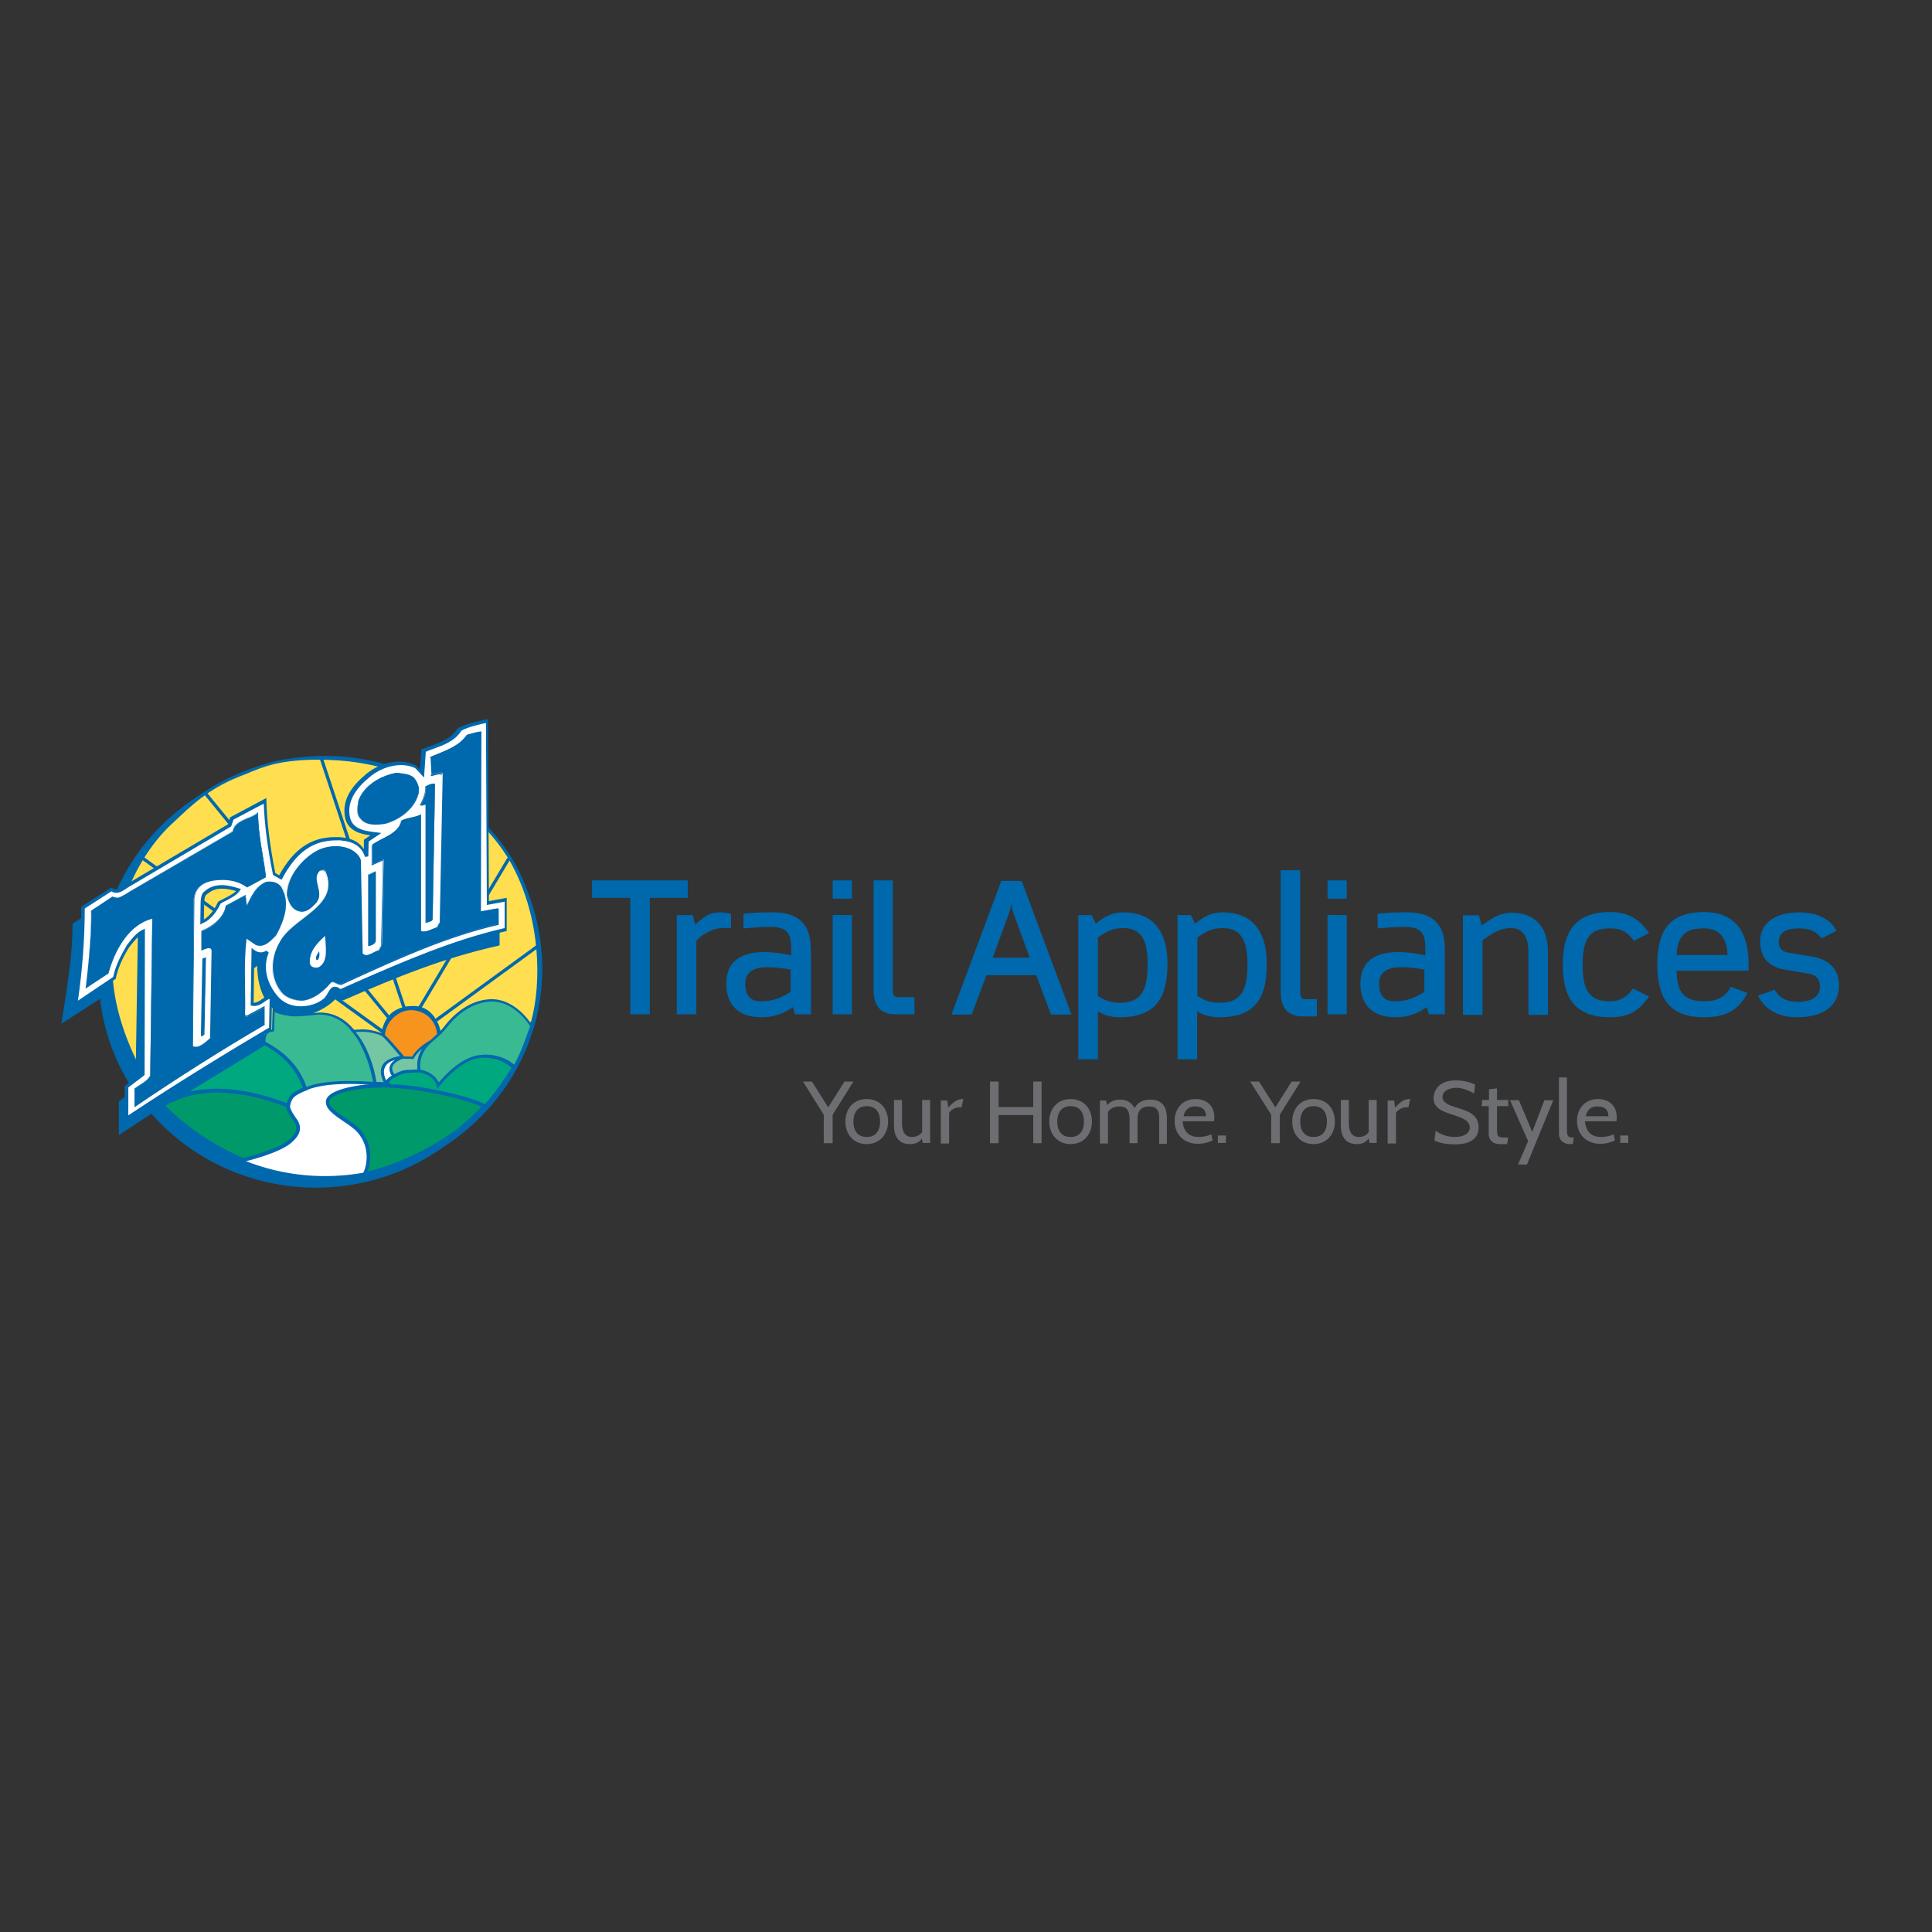 <?xml version="1.0" encoding="utf-8"?>
<!-- Generator: Adobe Illustrator 19.2.1, SVG Export Plug-In . SVG Version: 6.00 Build 0)  -->
<svg version="1.1" id="layer" xmlns="http://www.w3.org/2000/svg" xmlns:xlink="http://www.w3.org/1999/xlink" x="0px" y="0px"
	 viewBox="0 0 652 652" style="enable-background:new 0 0 652 652;" xml:space="preserve">
<rect x="0" y="0" width="652" height="652" fill="#333333" stroke="none"/>
<style type="text/css">
	.st0{fill:#0068AC;}
	.st1{fill:#FFFFFF;}
	.st2{fill:#FFDF4F;}
	.st3{fill:#F7923A;}
	.st4{fill:#F7941E;}
	.st5{fill:#39BA92;}
	.st6{fill:#009969;}
	.st7{fill:#75C7A3;}
	.st8{fill:#00A87F;}
	.st9{fill:#283A97;}
	.st10{fill:#6D6E71;}
</style>
<g>
	<path class="st0" d="M106.6,400c40,0,72.5-31.8,72.5-71c0-39.2-32.5-71-72.5-71c-40,0-72.5,31.8-72.5,71
		C34.1,368.2,66.5,400,106.6,400"/>
	<path class="st0" d="M106.6,400.8c-40.4,0-73.3-32.2-73.3-71.8c0-39.6,32.9-71.8,73.3-71.8c40.4,0,73.3,32.2,73.3,71.8
		C179.9,368.6,147,400.8,106.6,400.8 M106.6,258.9c-39.5,0-71.6,31.5-71.6,70.1c0,38.7,32.1,70.1,71.6,70.1s71.6-31.5,71.6-70.1
		C178.2,290.4,146.1,258.9,106.6,258.9"/>
	<path class="st1" d="M109.7,397.8c40,0,72.5-31.8,72.5-71c0-39.2-32.5-71-72.5-71c-40,0-72.5,31.8-72.5,71
		C37.2,366.1,69.6,397.8,109.7,397.8"/>
	<path class="st0" d="M109.7,398.7c-40.4,0-73.3-32.2-73.3-71.8c0-39.6,32.9-71.8,73.3-71.8c40.4,0,73.3,32.2,73.3,71.8
		C183,366.5,150.1,398.7,109.7,398.7 M109.7,256.7c-39.5,0-71.6,31.5-71.6,70.1c0,38.7,32.1,70.1,71.6,70.1
		c39.5,0,71.6-31.5,71.6-70.1C181.3,288.2,149.2,256.7,109.7,256.7"/>
	<path class="st2" d="M54.1,372.7l75.4-20.9c0,0-1.8-11.3,9.7-11.6c8-0.2,9,9,9,9l31.5-3.6c4-14.3,3-36-6.1-53.3
		c-2.8-5.4-8.4-13-16.9-19.9c-11.5-9.2-28.4-17.1-51.7-16.4c-12.6,0.4-16.8,2.7-24.4,5.8c-11,4.4-16.7,10.2-23.1,16.2
		c-13.6,13-20.3,33.5-20,49.1C37.8,351.4,54.1,372.7,54.1,372.7"/>
	<path class="st0" d="M53.9,373.4l-0.2-0.3c-0.2-0.2-16.4-21.7-16.8-46c-0.2-14.8,5.9-35.9,20.2-49.5l0.9-0.8
		c6.1-5.8,11.8-11.3,22.4-15.5c0.8-0.3,1.5-0.6,2.3-0.9c6.4-2.6,10.9-4.5,22.3-4.9c1,0,2.1,0,3.1,0c23.5,0,39.6,9,49,16.5
		c10.1,8.2,15.3,16.8,17.1,20.1c9.6,18.2,10,40.1,6.2,53.8l-0.1,0.4l-32.4,3.7l-0.1-0.6c0-0.3-1-8.5-8.2-8.5l-0.2,0
		c-3.2,0.1-5.6,1.1-7.2,2.9c-2.7,3.2-2,8-2,8l0.1,0.5l-0.5,0.1L53.9,373.4z M107.9,256.4c-1,0-2,0-3,0c-11.2,0.4-15.7,2.2-21.9,4.8
		c-0.7,0.3-1.5,0.6-2.3,0.9c-10.4,4.2-16,9.6-22,15.3l-0.9,0.8c-14.1,13.4-20.1,34.1-19.9,48.7c0.4,22.3,14.4,42.3,16.4,45
		l74.6-20.7c-0.1-1.4-0.2-5.4,2.3-8.4c1.8-2.1,4.5-3.2,8-3.3c7.2-0.2,9.1,6.8,9.5,8.9l30.5-3.5c3.7-13.5,3.2-34.8-6.2-52.6
		c-1.7-3.3-6.8-11.7-16.8-19.7C147,265.3,131.1,256.4,107.9,256.4"/>
	<line class="st3" x1="147.1" y1="344.5" x2="181.6" y2="319.4"/>
	
		<rect x="143.1" y="331.4" transform="matrix(0.808 -0.589 0.589 0.808 -163.93 160.361)" class="st0" width="42.6" height="1.1"/>
	<line class="st3" x1="136.4" y1="340.8" x2="108.3" y2="255.7"/>
	
		<rect x="121.8" y="253.4" transform="matrix(0.949 -0.315 0.315 0.949 -87.616 53.635)" class="st0" width="1.1" height="89.6"/>
	<line class="st3" x1="141.3" y1="340.3" x2="171.5" y2="289.8"/>
	
		<rect x="127" y="314.5" transform="matrix(0.513 -0.859 0.859 0.513 -194.285 287.819)" class="st0" width="58.9" height="1.1"/>
	<line class="st3" x1="131.4" y1="343.4" x2="69.4" y2="267.6"/>
	
		<rect x="99.8" y="256.5" transform="matrix(0.774 -0.633 0.633 0.774 -170.78 132.651)" class="st0" width="1.1" height="98"/>
	<line class="st3" x1="129.1" y1="348.2" x2="48.2" y2="289.7"/>
	<polygon class="st0" points="128.8,348.6 47.9,290.1 48.5,289.2 129.5,347.7 	"/>
	<path class="st4" d="M138.7,358.6c5.2,0,9.4-4.1,9.4-9.2c0-5.1-4.2-9.2-9.4-9.2c-5.1,0-9.4,4.7-9.4,9.2
		C129.4,354.5,133.6,358.6,138.7,358.6"/>
	<path class="st0" d="M138.7,359.2c-5.5,0-10-4.4-10-9.8c0-4.5,4.4-9.8,10-9.8c5.5,0,10,4.4,10,9.8
		C148.7,354.8,144.2,359.2,138.7,359.2 M138.7,340.9c-4.9,0-8.8,4.7-8.8,8.6c0,4.7,3.9,8.6,8.8,8.6s8.8-3.9,8.8-8.6
		C147.5,344.7,143.6,340.9,138.7,340.9"/>
	<path class="st1" d="M177.9,345.9c0,0-4.3-9.5-12.9-8.2c0,0-4.7-1.5-13.2,7.3c-8.4,8.8-2,2.5-2,2.5l-2.4,2.6l-4.2,2.9
		c0,0-3,1.7-4,4.1l-3.5-0.2l-6.5-7.3l-1.1-0.2c0,0-3.2-1.4-6.2-1.5l-1.7,0.1l-1.2,0.1c0,0-1.6-2.4-4.1-3.6c-2.5-1.3-3.9-2.7-7.5-2.5
		c-3.6,0.3-3,1.1-8.9,1.1c-3.4,0-6-1.7-6-1.7l0,5.5l0,1.2c0,0-1,0-2.5,1.6c0,0-0.5,0.2-0.5,2.7l-29.7,18.1l-3.8,2.6
		c0,0,7.2,7.9,17.8,13.9c10.3,5.8,19.7,8.2,32,8.9c0,0,8.9,0.5,15.7-0.8c6.8-1.3,14.4-2.7,23.6-7.8c3.2-1.8,12.1-7.5,18.1-14.1
		c3.3-3.6,6.9-9.7,8.9-13.3C173.9,356,176.7,349.1,177.9,345.9"/>
	<path class="st1" d="M135.9,356.9c-0.3-0.5-10.8,0.5-5.6,8.9l3.1-2.5C129.1,359.3,135.9,356.9,135.9,356.9"/>
	<path class="st0" d="M130.1,366.5l-0.3-0.4c-1.6-2.6-1.9-4.8-0.9-6.6c1.4-2.6,5.2-3.1,6.3-3.1c0.6,0,0.8,0.1,1,0.3l0.3,0.4
		l-0.5,0.2c0,0-3.2,1.2-3.6,3.1c-0.2,0.8,0.2,1.7,1.2,2.7l0.3,0.3L130.1,366.5z M134,357.4c-1.5,0.3-3.4,1-4.3,2.6
		c-0.8,1.4-0.5,3.1,0.7,5.3l2.3-1.9c-1-1-1.3-2.1-1.1-3.1C131.8,358.9,133,358,134,357.4"/>
	<path class="st5" d="M92.4,340.8l-0.2,6.9c0,0-3.5,0.1-3,4.3c0,0,10.6,4.9,13.8,15.5c0,0,5.3-3.4,23.5-1.9c0,0-3.6-25-20-23.5
		C106.4,342.2,96.1,343.8,92.4,340.8"/>
	<path class="st0" d="M102.8,368.2l-0.2-0.5c-3.1-10.3-13.5-15.2-13.6-15.3l-0.2-0.1l0-0.2c-0.2-1.5,0.1-2.7,0.8-3.5
		c0.7-0.8,1.7-1.1,2.2-1.2l0.2-7.4l0.7,0.5c1.4,1.1,4.1,1.7,7.8,1.7c3.1,0,5.9-0.4,6-0.4c0.5,0,1-0.1,1.5-0.1c15.4,0,19,23.7,19,24
		l0.1,0.5l-0.6,0c-3.1-0.3-6-0.4-8.6-0.4c-10.9,0-14.5,2.2-14.6,2.2L102.8,368.2z M89.6,351.7c1.5,0.8,10.5,5.7,13.7,15.2
		c1.3-0.6,5.5-2.1,14.5-2.1c2.5,0,5.2,0.1,8.1,0.3c-0.6-3.5-4.7-22.7-18.1-22.7c-0.4,0-0.9,0-1.4,0.1c0,0-2.9,0.4-6.1,0.4
		c-3.4,0-6-0.5-7.6-1.4l-0.2,6.6l-0.4,0c0,0-1.2,0-2,0.9C89.7,349.7,89.5,350.6,89.6,351.7"/>
	<path class="st6" d="M54.8,373c0,0,13.7-11,42.4,0.2c0,0-0.7,0.8,2.3,4.9c2.5,3.4-0.2,5.8-1.3,6.9c-3.7,3.6-16.3,6.6-16.3,6.6
		C64.2,383.8,54.8,373,54.8,373"/>
	<path class="st0" d="M82.1,392.1l-0.4,0c-17.6-7.6-27.2-18.5-27.3-18.7l0.1-0.9c0.3-0.2,6.3-5,18.9-5c7.4,0,15.6,1.7,24.2,5.1
		l0.2,1c0.1-0.1,0.1-0.2,0.1-0.2c0,0-0.2,0.9,2.2,4.2c2.7,3.7-0.1,6.5-1.3,7.6l-0.1,0.1C94.9,389.1,82.6,392,82.1,392.1 M55.8,373.1
		c2.1,2.2,11.1,11.1,26.2,17.7c1.6-0.4,12.5-3.1,15.8-6.4l0.1-0.1c1.6-1.5,3.1-3.4,1.2-6c-1.9-2.5-2.5-4-2.5-4.8
		c-8.3-3.2-16.1-4.8-23.3-4.8C63.3,368.8,57.5,372,55.8,373.1"/>
	<path class="st6" d="M163.5,373.4c0,0-11.9-6-32.3-6.9c-7.8-0.4-19.5,1.5-20.6,4.9c-1.1,3.7,7.2,6.7,10.5,10.5
		c4.6,5.2,3.3,11.9,1.8,14.7C122.9,396.5,147.8,391.3,163.5,373.4"/>
	<path class="st0" d="M123.1,397.1l-0.7-0.9c1.6-2.9,2.5-9.2-1.7-14c-1.1-1.3-3-2.6-4.8-3.8c-3.4-2.3-6.6-4.5-5.8-7.3
		c1.1-3.7,11.9-5.4,19.1-5.4c0.7,0,1.4,0,2.1,0c20.3,1,32.4,6.9,32.6,7l0.2,1C148.3,391.7,123.3,397.1,123.1,397.1 M129.1,367
		c-8.6,0-17.2,2.1-17.9,4.4c-0.6,1.9,2.4,3.9,5.3,5.8c1.9,1.3,3.8,2.6,5.1,4c4.1,4.7,3.8,10.7,2.5,14.2c5.1-1.3,25-7.1,38.4-22
		c-2.9-1.3-14.2-5.7-31.3-6.5C130.5,367,129.8,367,129.1,367"/>
	<path class="st7" d="M119.2,348c4.1,4.3,6.7,12.2,7.4,17.6l3.7,0.2c0,0-5.4-7.9,5.6-8.9c0,0-5.2-6.3-6.5-7.3
		c-1.3-1-5.6-1.9-7.3-1.7L119.2,348z"/>
	<path class="st0" d="M131.2,366.3l-5-0.3l0-0.4c-0.7-5.3-3.3-13-7.3-17.3l-0.7-0.7l3.9-0.2c0.2,0,0.4,0,0.7,0c2,0,5.7,0.9,7,1.8
		c1.3,1,6.4,7.1,6.6,7.3l0.5,0.6l-0.8,0.1c-3.4,0.3-5.5,1.3-6.2,3c-1.1,2.3,0.9,5.3,0.9,5.3L131.2,366.3z M127,365.1l2.5,0.1
		c-0.6-1.1-1.5-3.4-0.6-5.4c0.8-1.8,2.9-2.9,6.1-3.4c-1.9-2.3-5-5.9-5.9-6.6c-1-0.8-4.5-1.6-6.5-1.6c-0.2,0-0.4,0-0.6,0l-2,0.1
		C123.9,352.8,126.3,360,127,365.1"/>
	<path class="st8" d="M130.2,365.7c0,0,2.9-4.5,9.9-4.3c6.9,0.1,7.9,4.8,7.9,4.8s7.3-9.6,14.8-9.8c7.3-0.1,10.6,4,10.6,4
		c-5.8,9.3-9.7,13-9.7,13c-4.4-2.7-22-6.7-31.9-6.9L130.2,365.7z"/>
	<path class="st0" d="M163.7,374.1l-0.4-0.2c-4.2-2.6-21.6-6.6-31.7-6.8l-0.1,0l-2.3-1.1l0.4-0.6c0.1-0.2,3.2-4.7,10.4-4.6
		c5.2,0.1,7.3,2.7,8.1,4.2c2-2.4,8.2-9.1,14.6-9.2c7.5-0.1,10.9,4.1,11,4.2l0.3,0.3l-0.2,0.4c-5.8,9.3-9.6,12.9-9.7,13.1
		L163.7,374.1z M131.9,365.9c9.5,0.2,26.4,3.9,31.7,6.7c1-1,4.4-4.8,9-12.2c-0.9-0.9-3.9-3.5-9.5-3.5l-0.3,0
		c-7.1,0.1-14.3,9.4-14.4,9.5l-0.8,1l-0.3-1.3c0-0.2-1-4.2-7.3-4.3l-0.3,0c-5,0-7.7,2.4-8.6,3.5L131.9,365.9z"/>
	<path class="st7" d="M137,361.6c-1.8,0.1-4,1.5-4,1.5s-3.9-3.8,2.9-6.3l3.5,0.1c0,0,1.2-2.8,5.8-5.4c0,0-4.9,3.9-3.6,9.8L137,361.6
		z"/>
	<path class="st0" d="M133,363.8l-0.3-0.3c-0.1-0.1-1.6-1.6-1.2-3.4c0.3-1.5,1.7-2.7,4.2-3.6l0.1,0l3.3,0.1c0.4-0.8,1.9-3.1,5.9-5.4
		l0.5,0.7c0,0-4.6,3.8-3.5,9.4l0.1,0.5l-5,0.3c-1.7,0.1-3.8,1.5-3.8,1.5L133,363.8z M135.9,357.3c-2.1,0.8-3.3,1.8-3.5,2.9
		c-0.2,1,0.4,1.9,0.7,2.3c0.7-0.4,2.4-1.3,3.9-1.4l4-0.2c-0.5-3,0.5-5.4,1.6-7.1c-2.2,1.8-2.9,3.3-2.9,3.3l-0.1,0.3L135.9,357.3z"/>
	<path class="st5" d="M141.5,361.4c5.4,0.9,6.4,4.8,6.4,4.8s6.9-9.2,14.3-9.8c7.4-0.6,11.3,3.6,11.3,3.6c2.9-4.9,4.5-10.6,5.8-13.7
		c0,0-5.2-8.9-13.7-8.7c-8.6,0.3-14.1,7.5-14.8,8.4c-2.1,2.8-3.4,3.7-5.5,5.5C140.1,355.9,141.5,361.4,141.5,361.4"/>
	<path class="st0" d="M147.7,367.2l-0.2-0.9c0-0.1-1-3.6-6.1-4.5l-0.3,0l-0.1-0.3c-0.1-0.2-1.4-5.8,4-10.3c0.3-0.2,0.6-0.5,0.8-0.7
		c1.6-1.4,2.8-2.3,4.6-4.7c1.5-1.9,7-8.3,15.1-8.6c0.1,0,0.3,0,0.4,0c8.4,0,13.5,8.5,13.7,8.9l0.1,0.2l-0.1,0.2
		c-0.4,0.9-0.7,1.9-1.2,3.1c-1.1,3.2-2.6,7.1-4.7,10.7l-0.3,0.5l-0.4-0.4c0,0-3.3-3.5-9.6-3.5c-0.4,0-0.9,0-1.3,0.1
		c-7.1,0.5-13.9,9.5-14,9.6L147.7,367.2z M141.9,361c4,0.8,5.6,3.1,6.2,4.3c1.7-2.1,7.7-8.8,14.2-9.3c0.5,0,0.9-0.1,1.4-0.1
		c5.4,0,8.7,2.4,9.8,3.4c1.9-3.4,3.3-7,4.3-10c0.4-1.1,0.8-2.1,1.1-3c-0.8-1.3-5.7-8.5-13.2-8.3c-7.8,0.3-13,6.4-14.5,8.2
		c-1.9,2.5-3.2,3.5-4.8,4.9c-0.3,0.2-0.5,0.4-0.8,0.7C141.3,355.5,141.7,359.9,141.9,361"/>
	<path class="st8" d="M57.9,371.5l31.6-19.4c6.3,3.4,11.1,8.1,13.5,15.3c0,0-3.5,1.4-4.5,2.7c-1,1.3-1.2,3-1.2,3
		C91.3,370.7,71.5,363.9,57.9,371.5"/>
	<path class="st0" d="M97.8,374l-0.7-0.3c-2.9-1.2-13.1-5.1-23.9-5.1c-5.8,0-10.9,1.2-15,3.4l-0.6-1l31.9-19.5l0.3,0.2
		c7.1,3.8,11.6,8.9,13.8,15.6l0.2,0.5l-0.5,0.2c-0.9,0.4-3.5,1.5-4.3,2.5c-0.9,1.1-1.1,2.7-1.1,2.7L97.8,374z M73.1,367.4
		c10.3,0,20.1,3.5,23.7,4.9c0.2-0.7,0.5-1.7,1.2-2.6c0.9-1.1,3.2-2.2,4.2-2.6c-2.2-6.1-6.2-10.7-12.8-14.3l-25.5,15.6
		C66.7,367.8,69.8,367.4,73.1,367.4"/>
	<path class="st0" d="M93.4,340.9c-7.2-4.5-6.3-16-6.3-16s-1.7,3.1-4.2,1.1l-0.2,17.8c2.4,0.6,4.1-2.1,6.5-2.5L89,352.2
		c-16.6,9.9-32.5,19.6-48.6,30.4v-10.8l5.6-4l0.9-57.4c-2.7-0.3-6.7,4.3-8.2,6.2c0,0-1.7,14.7-2.5,18.5l-15.2,9.8
		c1.6-10.5,3.7-21.8,3.7-33l10.5-6.7c1.7,1.3,6.7,3.6,6.7,3.6l16.3-2.5l12,9.8l11.2-10.9l8.7-5l2.4,1.3c3.9-6.9,10.9-12.5,19.2-12.7
		c3.9-0.4,7,2.6,9,4.8c0.7-2.6,9.7-6.6,13.8-6.4c-3.4-1-5-11.7-6.3-16l-7.1-3.7c4.3-4,11.2-6.3,16.7-3.7l2.2,2.4l4.2-2.4
		c3-1.3,4.6-4.7,6.3-8.2c0.7-1.4,1.4-2.9,2.2-4.2c2.5-1.7,9.3-2.9,9.3-2.9l0.3,61.4l6-1.1v10.1c-19.6,4.4-34.5,10.6-52.6,18.5
		l-2.3-0.8C110.3,340.4,100.6,345.4,93.4,340.9"/>
	<path class="st0" d="M40.1,383.1v-11.4l5.6-4l0.9-57c-2.1,0-5.3,3.1-7.6,6.1c-0.1,1.2-1.8,14.8-2.5,18.4l0,0.1l-0.1,0.1l-15.7,10.1
		l0.1-0.6c0.3-1.7,0.5-3.3,0.8-5c1.4-9.1,2.9-18.6,2.9-28v-0.2l10.8-6.9l0.2,0.1c1.6,1.2,5.9,3.2,6.6,3.5l16.3-2.5l11.9,9.7l11-10.8
		l8.9-5.1l2.3,1.3c4.4-7.7,11.8-12.5,19.3-12.6c0.2,0,0.5,0,0.8,0c3.3,0,6,2.3,8.2,4.6c1.4-2.5,8.6-5.7,12.8-6.2
		c-2.2-1.8-3.6-7.4-4.6-12c-0.3-1.4-0.6-2.6-0.9-3.5l-7.4-3.8l0.3-0.3c3.3-3.1,7.7-4.9,11.8-4.9c1.9,0,3.6,0.4,5.2,1.1l0.1,0.1
		l2,2.2l4-2.3c2.9-1.2,4.5-4.5,6.1-7.9l0.1-0.1c0.7-1.3,1.4-2.9,2.2-4.2l0.1-0.1c2.5-1.7,9.1-2.9,9.4-3l0.3-0.1l0.3,61.4l6-1.1V319
		l-0.2,0.1c-19.1,4.3-33.9,10.4-52.6,18.5l-0.1,0l-2.2-0.8c-2.6,3.1-8.3,6.2-13.7,6.2c-2.4,0-4.6-0.6-6.5-1.8
		c-6-3.8-6.5-12.4-6.5-15.3c-0.5,0.5-1.2,1.1-2.2,1.1c-0.5,0-0.9-0.1-1.4-0.4l-0.2,17c1.1,0.2,2.2-0.5,3.2-1.2
		c0.9-0.6,1.9-1.2,2.9-1.3l0.3,0l-0.2,11.3l-0.1,0.1c-13.2,7.9-30.7,18.4-48.6,30.3L40.1,383.1z M40.7,371.9V382
		c17.7-11.8,34.9-22.2,48.1-30l0.2-10.2c-0.8,0.2-1.6,0.7-2.4,1.2c-1,0.6-2,1.3-3.2,1.3c-0.2,0-0.5,0-0.7-0.1l-0.2-0.1l0.2-18.6
		l0.5,0.4c0.5,0.4,1,0.6,1.5,0.6c1.4,0,2.3-1.6,2.3-1.6l0.5,0.2c0,0.1-0.8,11.3,6.2,15.7c1.8,1.1,3.9,1.7,6.2,1.7
		c5.9,0,11.4-3.6,13.4-6.1l0.1-0.2l2.4,0.9c18.6-8.1,33.3-14.1,52.3-18.4v-9.5l-6,1.1l-0.3-61.4c-1.4,0.3-6.6,1.4-8.8,2.8
		c-0.8,1.3-1.5,2.8-2.2,4.1l-0.1,0.1c-1.6,3.4-3.3,6.9-6.4,8.2l-4.4,2.5l-2.3-2.5c-1.5-0.7-3.2-1-4.9-1c-3.8,0-7.9,1.7-11.1,4.4
		l6.9,3.6l0,0.1c0.3,1,0.6,2.2,0.9,3.6c1.1,4.8,2.7,11.4,5.2,12.1l-0.1,0.6l-0.2,0c-4.3,0-12.7,4-13.3,6.2l-0.1,0.5l-0.4-0.4
		c-2.2-2.4-4.8-4.8-8.1-4.8c-0.2,0-0.5,0-0.7,0c-7.5,0.1-14.7,4.9-19,12.5l-0.1,0.2l-2.5-1.4l-8.6,4.9l-11.3,11.1l-12.1-9.9
		L41.9,309l-0.1,0c-0.2-0.1-4.7-2.1-6.6-3.5L25.1,312c0,9.4-1.5,18.8-2.9,27.9c-0.2,1.5-0.5,2.9-0.7,4.4l14.6-9.4
		c0.8-3.9,2.5-18.2,2.5-18.3l0-0.1l0-0.1c1.2-1.5,5.5-6.7,8.4-6.3l0.3,0l-0.9,57.8L40.7,371.9z"/>
	<path class="st9" d="M99.6,309.3c0.2,0.7-1.1,1.3-1.6,2.1l0.2-2.5L99.6,309.3z"/>
	<path class="st0" d="M98,311.4l-0.1,0l0.2-2.5l1.5,0.4l0,0c0.2,0.4-0.3,0.9-0.8,1.3C98.5,310.9,98.2,311.1,98,311.4 M98.2,309
		l-0.2,2.2c0.2-0.2,0.4-0.5,0.7-0.7c0.4-0.4,0.9-0.8,0.8-1.1L98.2,309z"/>
	<path class="st1" d="M80.6,300.4c-1.1,1.8-4.2,2.9-6.5,4.3c-1.1,2.5-3.1,5.4-5.8,6.5l0.1-6.2c0,0-0.1-2.9,1-3.5
		C71.2,299.8,74,298.2,80.6,300.4 M109.7,337.3c1.9-2.1,1.8-5.2,4.9-2.8c18.1-7.8,36.4-16.4,56-20.7v-10.1l-6,1.1l-0.3-61.4
		c0,0-6.7,1.2-9.3,2.9c-2.7,4.4-7.9,5.3-12.1,7.1l-0.6,7.7l-2.2-2.4c-5.5-2.6-12.4-0.3-16.7,3.7c-4.2,3.6-7.6,8.3-6.1,14
		c1.3,4.3,5.9,4.7,9.4,5.2l-3.2,2.2l-0.1,5.3c-1.4-4.3-4.9-5.7-8.9-6c-9.2-0.5-15.2,4-20.1,13.1l-2-1.2c-1.6-8.1-2.9-16.2-3.1-24.8
		l-11.2,5.9l-0.8,2.4l-34.7,20.5c-1.4,1-3.4,2.4-5.1,1l-9.6,6.2c0,11.2-0.9,22.1-2.5,32.6l13.2-8.9c0.8-3.8,2.5-7.3,4.5-10.5
		c1.5-1.9,3.1-4.1,5.2-5.2l-0.1,48.2l-5.5,4.3v10.8c16.1-10.8,32-20.5,48.6-30.4l0.2-10.8c-2.4,0.3-4.1,3-6.5,2.5l0.2-17.8
		c2.5,2,4.7,0.3,4.7,0.3s-3.7,7.3,3.1,15.4C97.3,341.6,105.4,340.9,109.7,337.3"/>
	<path class="st0" d="M42.1,378.6v-12.1l5.5-4.3l0.1-46.9c-1.5,1-2.6,2.5-3.8,4l-0.4,0.5c-2.4,3.9-3.7,7.1-4.4,10.3l0,0.2L24.7,340
		l0.2-1.3c1.7-11,2.5-21.9,2.5-32.5V306l10.2-6.5l0.3,0.2c0.4,0.3,0.8,0.4,1.3,0.4c1.1,0,2.2-0.7,3.2-1.5l34.5-20.4l0.8-2.4
		l12.2-6.5l0,0.9c0.2,7.3,1.1,14.8,3,24.4l1.3,0.8c4.9-8.9,10.8-12.9,18.9-12.9c0.5,0,0.9,0,1.4,0c2.7,0.2,6.2,0.8,8.3,4.1l0-3.2
		l2.2-1.5c-3.3-0.4-7.2-1.4-8.4-5.4c-1.3-5.1,0.8-10,6.2-14.6c3.3-3.1,7.8-4.9,12-4.9c1.9,0,3.7,0.4,5.4,1.2l0.1,0l1.4,1.5l0.5-6.8
		l0.3-0.1c0.9-0.4,2-0.8,2.9-1.1c3.4-1.2,6.9-2.5,8.9-5.7l0.1-0.1l0.1-0.1c2.6-1.7,9.2-2.9,9.5-3l0.7-0.1l0.3,61.4l6-1.1v11.2
		l-0.4,0.1c-17.5,3.9-34.1,11.2-50.2,18.2c-1.9,0.8-3.8,1.7-5.7,2.5l-0.3,0.1l-0.3-0.2c-0.6-0.5-1.1-0.7-1.5-0.7
		c-0.5,0-0.8,0.5-1.3,1.4c-0.4,0.6-0.8,1.4-1.4,2l-0.1,0c-2.3,1.9-5.5,3.1-8.8,3.1h0c-3.5,0-6.6-1.3-8.6-3.7
		c-0.2-0.2-0.4-0.5-0.6-0.7l0,0.1l-0.2,11.1l-0.3,0.2C78.4,355.5,60.9,366,43,378L42.1,378.6z M43.3,367v9.4
		c17.5-11.6,34.5-21.9,47.5-29.6l0.2-9.7c-0.7,0.2-1.3,0.6-1.9,1.1c-1,0.7-2.1,1.3-3.3,1.3c-0.3,0-0.5,0-0.8-0.1l-0.4-0.1l0.3-19.4
		l0.9,0.7c0.7,0.5,1.4,0.8,2.2,0.8c1.1,0,1.9-0.6,1.9-0.6l0.8,0.7c-0.1,0.3-3.5,7.1,3.1,14.8c1.8,2.1,4.5,3.3,7.7,3.3h0
		c3,0,6-1,8-2.8c0.5-0.6,0.9-1.2,1.2-1.8c0.6-1,1.1-2,2.3-2c0.6,0,1.2,0.2,1.9,0.8c1.8-0.8,3.6-1.6,5.4-2.4c16-7,32.6-14.2,50-18.2
		v-8.9l-6,1.1l-0.3-61.4c-1.7,0.3-6.3,1.4-8.3,2.6c-2.2,3.5-5.9,4.8-9.4,6.1c-0.9,0.3-1.7,0.6-2.6,1l-0.6,8.7l-3-3.2
		c-1.5-0.7-3.1-1-4.8-1c-3.9,0-8.1,1.7-11.2,4.6c-5.1,4.3-7.1,8.9-5.9,13.4c1.1,3.8,5.4,4.3,8.8,4.7l1.7,0.2l-4.3,2.9l-0.1,5
		l-1.1,0.2c-1.2-3.5-3.7-5.2-8.4-5.6c-0.4,0-0.9,0-1.3,0c-7.9,0-13.5,4-18.2,12.8l-0.3,0.5l-2.8-1.6l-0.1-0.2
		c-1.9-9.4-2.8-16.8-3.1-23.9l-10.2,5.4l-0.8,2.3L43,299.6c-1.1,0.8-2.4,1.7-3.8,1.7c-0.6,0-1.1-0.2-1.6-0.5l-9,5.8
		c0,10.2-0.8,20.6-2.3,31.1l11.9-8c0.7-3.3,2.1-6.5,4.5-10.5l0-0.1l0.4-0.5c1.4-1.8,2.9-3.8,5-4.8l0.8-0.4l-0.1,49.4L43.3,367z
		 M85.6,338.4c0.9,0,1.9-0.5,2.8-1.2c0.9-0.6,1.9-1.2,3.1-1.4l0.2,0c-4.2-5.8-3.4-11-2.7-13.4c-0.4,0.1-0.8,0.2-1.2,0.2
		c-0.7,0-1.4-0.2-2-0.5L85.6,338.4z M67.6,312l0.1-7.1c0-0.5,0-3.2,1.2-4c1.3-1.1,3-2.2,5.9-2.2c1.7,0,3.6,0.4,5.8,1.1l0.7,0.2
		l-0.4,0.6c-0.9,1.4-2.8,2.4-4.7,3.4c-0.6,0.3-1.3,0.6-1.8,1c-0.9,2-2.9,5.3-6.1,6.6L67.6,312z M74.9,299.9c-2.6,0-4,1-5.2,2
		l-0.1,0.1c-0.5,0.3-0.7,1.9-0.7,3l-0.1,5.3c2.4-1.4,4-4.2,4.7-5.8l0.1-0.2l0.2-0.1c0.6-0.4,1.4-0.7,2.1-1.1
		c1.4-0.7,2.9-1.5,3.8-2.4C77.9,300.2,76.3,299.9,74.9,299.9"/>
	<path class="st0" d="M89.7,296.1l-6.3,3.4c-4.2-3-8.5-2.5-9.5-2.5c-5.6,0.3-8.1,2.6-8.5,6.3L65,353.1c2.1,1,4.5-1.5,5.9-2.7
		l0.5-29.5c0-2-3.4-0.1-3.4-0.1v-6.5c3.7-1.3,7.7-4.6,8.2-8.5l6.6-3.6l0.5,3.6c1.7-3.1,3-6.5,6.6-8.1c2.1-0.4,4.7,0.3,5.5,2.7
		c2.5,5,0.2,10.9-2.2,15.2c-1.6,1.7-4,4.4-6.9,3.3l-3.1-2.1c-1,8.3-0.3,17.3-0.5,25.8l0.5,0.6l6.1-3.2v5.9
		c-14.6,8.5-29.5,17.9-43.9,27.7v-6.2c1.7-1.3,4-2.1,5.3-4.3l0.7-53.1c-8.2,2.1-12.9,10.9-14.9,18.5l-7.6,5c0,0,2.2-16.7,1.9-26.2
		l7.1-4.7c0,0,1,0.4,1.8,0.4c1-0.1,3.9-2,3.9-2l34.9-20.3c0.8-4,5.8-4,8.6-6.4C87,281.6,88.8,288.8,89.7,296.1"/>
	<path class="st0" d="M45.4,373.6v-6.3l0,0c0.5-0.4,1.2-0.8,1.8-1.2c1.3-0.8,2.6-1.6,3.5-3.1l0.7-53c-9.5,2.5-13.5,13.8-14.8,18.5
		l0,0l0,0l-7.7,5.1l0-0.1c0-0.2,2.2-16.8,1.9-26.2v0l7.1-4.7l0,0c0,0,1,0.4,1.8,0.3c0.9-0.1,3.9-1.9,3.9-2l34.8-20.3
		c0.5-2.6,2.8-3.5,5-4.5c1.3-0.5,2.6-1.1,3.6-1.9l0.1-0.1v0.1c0,4.8,0.8,9.7,1.6,14.4c0.4,2.4,0.8,4.9,1.1,7.3l0,0l-6.4,3.5l0,0
		c-2.9-2.1-5.9-2.5-8-2.5c-0.6,0-1,0-1.3,0.1l-0.1,0c-5.2,0.3-8,2.4-8.4,6.3L65.1,353c0.3,0.1,0.6,0.2,1,0.2c1.5,0,3.1-1.4,4.3-2.4
		c0.2-0.2,0.4-0.3,0.6-0.5l0.5-29.5c0-0.6-0.3-0.9-0.9-0.9c-1,0-2.5,0.8-2.5,0.8l-0.1,0v-6.6l0,0c3.5-1.3,7.6-4.5,8.2-8.5l0,0l0,0
		l6.7-3.6l0.4,3.5c0.2-0.4,0.4-0.8,0.6-1.2c1.4-2.8,2.8-5.4,5.9-6.7c0.4-0.1,0.8-0.1,1.2-0.1c1.6,0,3.7,0.7,4.4,2.8
		c2,4,1.3,9-2.2,15.3l0,0l-0.2,0.2c-1.3,1.4-3.2,3.3-5.4,3.3c-0.5,0-0.9-0.1-1.4-0.3l-3-2.1c-0.7,5.6-0.6,11.6-0.5,17.4
		c0,2.7,0.1,5.5,0.1,8.2l0.4,0.5l6.1-3.3v6.1l0,0C75.2,354.1,60.4,363.4,45.4,373.6L45.4,373.6z M45.5,367.3v6
		c14.9-10,29.6-19.3,43.8-27.6V340l-6,3.2l-0.5-0.6v0c0-2.7,0-5.5-0.1-8.2c-0.1-5.9-0.2-11.9,0.5-17.6l0-0.1l3.2,2.2
		c0.4,0.2,0.9,0.3,1.3,0.3c2.1,0,3.9-1.9,5.3-3.3l0.2-0.2c3.4-6.2,4.1-11.2,2.2-15.2c-0.7-2.1-2.8-2.8-4.3-2.8c-0.4,0-0.8,0-1.1,0.1
		c-3.1,1.3-4.4,3.9-5.9,6.6c-0.2,0.5-0.5,0.9-0.7,1.4l-0.1,0.2l-0.5-3.7l-6.5,3.5c-0.6,4-4.7,7.2-8.2,8.5v6.3
		c0.3-0.2,1.6-0.8,2.4-0.8c0.7,0,1,0.3,1,1L71,350.4l0,0c-0.2,0.2-0.4,0.3-0.6,0.5c-1.2,1-2.8,2.4-4.4,2.4c-0.4,0-0.7-0.1-1.1-0.2
		l0,0v0l0.5-49.7c0.4-4,3.2-6.1,8.5-6.4l0.1,0c0.3,0,0.8-0.1,1.4-0.1c2.1,0,5.1,0.4,8,2.5l6.2-3.4c-0.3-2.4-0.7-4.9-1.1-7.3
		c-0.8-4.7-1.6-9.5-1.6-14.3c-1,0.8-2.3,1.3-3.5,1.9c-2.3,1-4.5,1.9-5,4.4l0,0l0,0l-34.9,20.3c-0.1,0.1-3,1.9-4,2
		c-0.7,0.1-1.6-0.3-1.8-0.3l-7,4.7c0.3,9-1.6,24.4-1.8,26l7.5-5c1.3-4.8,5.3-16.1,15-18.6l0.1,0v0.1l-0.7,53.2l0,0
		c-0.9,1.5-2.2,2.3-3.5,3.1C46.6,366.6,46,366.9,45.5,367.3"/>
	<path class="st0" d="M68.8,349c-0.3,0.2-0.6,0.8-1,0.6l0.5-26.1l1.1-0.4L68.8,349z"/>
	<path class="st0" d="M68,349.7c-0.1,0-0.2,0-0.2-0.1l0,0l0,0l0.5-26.1l1.2-0.4l0,0.1l-0.5,25.9l0,0c-0.1,0.1-0.2,0.2-0.3,0.3
		C68.4,349.5,68.2,349.7,68,349.7 M67.8,349.6c0.1,0,0.1,0,0.1,0c0.2,0,0.3-0.2,0.5-0.3c0.1-0.1,0.2-0.2,0.3-0.3l0.5-25.8l-0.9,0.3
		L67.8,349.6z"/>
	<path class="st0" d="M162.1,307.6l6-1.1v5.3c-18.6,4.3-36,12.5-53.2,20.3c-1.4,0.2-2.4-1.3-3.5-0.8c-2.1,3.2-5.8,6.2-9.8,6.4
		c-2.5-0.3-4.9-0.9-6.6-2.9c-3.8-4.7-3.7-11.4-0.8-16.5c4.3-8.8,20.7-12,15.7-24.2c-0.7-1-1.1-0.7-1.9-0.4c-3.3,3.1,1.9,7.5-1.4,11
		c-1.5,1.6-3.5,3.6-6.1,2.5c-2.3-0.9-3-3.2-3.5-5.2c-0.2-6.5,5.2-12.1,9.4-14.6c4.2-2.5,10-2.4,13.2,0c2.3,1.8,2.2,3.2,2.2,3.2
		l0.6,31.2c1.6,1.5,3.7-0.8,5.5-1.1l1-1.9l0.6-28.8l-3.8,1.7v-6.7c3.4-2.5,8.6-3.4,9.8-8.1c2.1-1.1,4.6-1,6.6-2.1v39.4
		c1.8,0.6,3.7-0.8,5.5-1.3l0.8-1.6l1-50.3c-0.9-0.7-2.5,0.2-3.8,0.3l-0.3-5.9c4.5-1.9,9.7-3.5,12.4-7.5c1.6-0.4,3.1-0.9,4.7-1.1
		L162.1,307.6z"/>
	<path class="st0" d="M101.5,337.8L101.5,337.8c-2.3-0.3-4.9-0.8-6.7-2.9c-3.6-4.5-3.9-11.1-0.8-16.5c1.6-3.3,4.9-5.8,8.1-8.2
		c5.5-4.2,10.8-8.3,7.6-15.9c-0.3-0.4-0.6-0.6-0.9-0.6c-0.2,0-0.4,0.1-0.6,0.1c-0.1,0-0.2,0.1-0.3,0.1c-1.6,1.5-1.2,3.3-0.7,5.3
		c0.5,1.9,1,3.9-0.7,5.7c-1.3,1.4-2.8,2.8-4.6,2.8c-0.5,0-1-0.1-1.5-0.3c-2.3-0.9-3-3.2-3.6-5.1l0-0.1c-0.2-6.1,4.7-11.9,9.4-14.6
		c2-1.2,4.5-1.8,6.9-1.8c2.5,0,4.7,0.6,6.3,1.8c2.3,1.7,2.2,3.2,2.2,3.3l0.6,31.2c0.3,0.3,0.7,0.5,1.2,0.5c0.7,0,1.5-0.4,2.3-0.8
		c0.6-0.3,1.3-0.7,1.9-0.8l1-1.9l0.6-28.7l-3.8,1.7v-6.8l0,0c1-0.7,2.2-1.3,3.4-1.9c2.7-1.4,5.6-2.8,6.4-6.1l0,0l0,0
		c1-0.6,2.2-0.8,3.3-1.1c1.1-0.2,2.3-0.5,3.3-1.1l0.1,0v39.5c0.3,0.1,0.6,0.1,0.9,0.1c1,0,2-0.4,3-0.9c0.5-0.2,1.1-0.5,1.6-0.6
		l0.8-1.5l1-50.2c-0.2-0.1-0.5-0.2-0.8-0.2c-0.5,0-1,0.2-1.6,0.3c-0.5,0.1-0.9,0.3-1.3,0.3l-0.1,0l0-0.1l-0.3-6l0,0
		c0.7-0.3,1.4-0.6,2.2-0.9c3.9-1.6,8-3.2,10.2-6.6l0,0l0.6-0.2c1.4-0.4,2.7-0.8,4.2-1l0.1,0v0.1l-0.1,60.6l6-1.1v5.4l0,0
		c-17.5,4-34.1,11.6-50.1,18.9c-1,0.5-2,0.9-3,1.4l0,0c-0.1,0-0.2,0-0.3,0c-0.6,0-1-0.3-1.5-0.5c-0.4-0.2-0.8-0.4-1.2-0.4
		c-0.2,0-0.3,0-0.5,0.1C109.6,334.2,105.9,337.5,101.5,337.8L101.5,337.8z M108.7,293.4c0.4,0,0.7,0.2,1,0.7
		c1.4,3.5,1.3,6.6-0.6,9.4c-1.6,2.5-4.4,4.6-7.1,6.7c-3.2,2.4-6.4,4.9-8,8.2c-3.1,5.4-2.7,12,0.8,16.4c1.8,2.1,4.3,2.6,6.6,2.9
		c4.4-0.2,8-3.6,9.8-6.4l0,0l0,0c0.2-0.1,0.4-0.1,0.5-0.1c0.4,0,0.8,0.2,1.3,0.4c0.5,0.2,0.9,0.5,1.5,0.5c0.1,0,0.2,0,0.3,0
		c1-0.5,2-0.9,3-1.4c16-7.3,32.6-14.9,50.1-18.9v-5.2l-6,1.1v-0.1l0.1-60.6c-1.4,0.2-2.7,0.6-4.1,1l-0.5,0.1
		c-2.2,3.4-6.3,5-10.2,6.6c-0.7,0.3-1.4,0.6-2.1,0.9l0.3,5.8c0.4,0,0.8-0.2,1.3-0.3c0.5-0.1,1.1-0.3,1.6-0.3c0.4,0,0.7,0.1,0.9,0.3
		l0,0l0,0l-1,50.3l-0.8,1.6l0,0c-0.5,0.2-1.1,0.4-1.6,0.6c-1,0.4-2,0.9-3,0.9c-0.3,0-0.6,0-0.9-0.1l0,0V275c-1,0.5-2.1,0.8-3.2,1
		c-1.1,0.2-2.3,0.5-3.3,1c-0.9,3.3-3.7,4.8-6.5,6.2c-1.1,0.6-2.3,1.2-3.3,1.9v6.6l3.8-1.7l-0.6,28.9l-1,1.9l0,0
		c-0.6,0.1-1.3,0.5-1.9,0.8c-0.8,0.4-1.6,0.8-2.4,0.8c-0.5,0-0.9-0.2-1.3-0.5l0,0v0l-0.6-31.2c0,0,0.1-1.5-2.2-3.2
		c-1.5-1.2-3.7-1.8-6.2-1.8c-2.4,0-4.9,0.6-6.9,1.8c-4.7,2.7-9.6,8.4-9.3,14.5l0,0c0.6,1.9,1.3,4.2,3.5,5.1c0.5,0.2,1,0.3,1.4,0.3
		c1.8,0,3.3-1.4,4.6-2.8c1.6-1.7,1.1-3.7,0.7-5.6c-0.5-1.9-1-3.8,0.7-5.4l0,0c0.1,0,0.2-0.1,0.3-0.1
		C108.3,293.5,108.5,293.4,108.7,293.4"/>
	<path class="st0" d="M126.8,317.6c-0.3,1.1-1.6,1.5-2.5,1.7v-24l2.5-1.1V317.6z"/>
	<path class="st0" d="M124.2,319.3v-24.1l2.6-1.2l0,23.5C126.5,318.8,125.1,319.1,124.2,319.3L124.2,319.3z M124.3,295.3v23.9
		c0.8-0.2,2.1-0.5,2.4-1.6v-23.3L124.3,295.3z"/>
	<path class="st1" d="M107.6,326.4c-1,0.4-3,0.1-3.1-1.3c-0.3-3.9,2.3-6.7,5.3-9.4C109.7,319.3,111.1,324.3,107.6,326.4"/>
	<path class="st0" d="M106.6,326.7c-1,0-2.1-0.5-2.2-1.6c-0.4-4,2.4-6.9,5.3-9.5l0.1-0.1v0.1c0,0.8,0.1,1.6,0.1,2.4
		c0.2,3.1,0.5,6.7-2.3,8.4C107.3,326.6,106.9,326.7,106.6,326.7 M109.7,315.8c-2.8,2.5-5.5,5.4-5.1,9.3c0.1,1,1.1,1.5,2,1.5
		c0.4,0,0.7-0.1,1-0.2c2.8-1.7,2.5-5.2,2.3-8.3C109.7,317.3,109.7,316.5,109.7,315.8"/>
	<path class="st0" d="M107.1,323.9h-0.2c-0.8-0.7,0.5-2.3,0.8-2.8C107.8,322,107.8,323.3,107.1,323.9"/>
	<path class="st0" d="M107.2,324h-0.3l0,0c-0.7-0.6,0.1-1.8,0.5-2.5c0.1-0.1,0.2-0.3,0.2-0.3l0.1-0.2l0,0.2
		C107.8,321.6,108,323.2,107.2,324L107.2,324z M106.9,323.8h0.2c0.6-0.6,0.6-2,0.5-2.6c0,0.1-0.1,0.1-0.1,0.2
		C107.1,322.2,106.3,323.3,106.9,323.8"/>
	<path class="st0" d="M139.6,262.5c1.4,1.7,2.2,3.8,1.4,5.9c-1.5,4.8-6.3,8.3-11,9.6c-2.7,0.4-6.2,0.8-8.2-1.6
		c-1.7-1.5-1-4.3-0.8-6.2c1.9-5.3,7.7-8.5,12.9-9.4C135.8,261.1,138.1,261.2,139.6,262.5"/>
	<path class="st0" d="M126.7,278.4c-2.2,0-3.9-0.6-5-1.9c-1.5-1.3-1.2-3.6-0.9-5.4c0-0.3,0.1-0.5,0.1-0.8c2.1-5.7,8.3-8.7,13-9.5h0
		h0c0.2,0,0.4,0,0.7,0.1c1.8,0.2,3.8,0.4,5.1,1.5c1.6,2,2.1,4.1,1.4,6c-1.6,5.3-7,8.5-11,9.7C129,278.3,127.9,278.4,126.7,278.4
		 M133.9,261c-4.6,0.8-10.8,3.7-12.9,9.4c0,0.2-0.1,0.5-0.1,0.8c-0.3,1.8-0.6,4.1,0.9,5.3c1.1,1.3,2.7,1.9,4.9,1.9
		c1.1,0,2.3-0.2,3.3-0.3c4-1.2,9.3-4.4,10.9-9.6c0.7-1.9,0.2-3.9-1.4-5.9c-1.3-1.1-3.3-1.3-5-1.5C134.3,261,134.1,261,133.9,261"/>
	<path class="st0" d="M146,310.3c-0.3,0.8-1.5,0.8-2.3,1.1v-39.8c-0.7-0.1-1.1,0.4-1.8,0.2c0.6-1,2.1-3.9,1.8-6.4
		c1-0.3,1.8-1.1,3.1-0.9L146,310.3z"/>
	<path class="st0" d="M143.6,311.5v-39.8c-0.3,0-0.5,0.1-0.8,0.1c-0.2,0.1-0.4,0.1-0.7,0.1c-0.1,0-0.2,0-0.3-0.1l-0.1,0l0-0.1
		c0.5-0.9,2.1-3.9,1.8-6.3l0,0l0,0c0.3-0.1,0.6-0.3,0.9-0.4c0.5-0.3,1.1-0.5,1.8-0.5c0.1,0,0.3,0,0.5,0l0.1,0l0,0.1l-0.8,45.7
		c-0.3,0.6-0.9,0.7-1.5,0.9C144.2,311.3,144,311.4,143.6,311.5L143.6,311.5z M143.5,271.6c0.1,0,0.1,0,0.2,0l0,0v39.7
		c0.2-0.1,0.5-0.1,0.7-0.2c0.6-0.2,1.2-0.3,1.5-0.8l0.8-45.6c-0.1,0-0.3,0-0.4,0c-0.6,0-1.2,0.3-1.7,0.5c-0.3,0.1-0.6,0.3-0.9,0.4
		c0.2,2.5-1.3,5.4-1.8,6.3c0.1,0,0.2,0,0.2,0c0.2,0,0.4-0.1,0.6-0.1C143,271.7,143.3,271.6,143.5,271.6"/>
	<polygon class="st10" points="281,376.2 281,385.8 278,385.8 278,376.2 271,365 274,365 279.5,373.7 285,365 288,365 	"/>
	<path class="st10" d="M285.3,378.5c0-4.2,2.6-7.6,7.2-7.6c4.5,0,7.2,3.3,7.2,7.6c0,4.2-2.7,7.6-7.2,7.6
		C287.9,386.1,285.3,382.7,285.3,378.5 M288,378.5c0,3.3,1.6,5.2,4.5,5.2c2.9,0,4.5-1.9,4.5-5.2c0-3.3-1.6-5.2-4.5-5.2
		C289.6,373.3,288,375.3,288,378.5"/>
	<path class="st10" d="M311.4,385.8l-0.3-1.6c-0.9,1.3-2.1,1.9-4,1.9c-3.4,0-5.4-2-5.4-6.4v-8.5h2.7v7.7c0,3.1,1,4.8,3.4,4.8
		c1.3,0,2.6-0.5,3.4-1.7v-10.8h2.7v14.5H311.4z"/>
	<path class="st10" d="M324.5,373.7h-0.9c-1.2,0-2.8,0.9-3.3,1.9v10.3h-2.8v-14.5h2.2l0.3,2.4c1.8-2,3.1-2.9,4.9-2.9h0.2
		L324.5,373.7z"/>
	<polygon class="st10" points="348.7,385.8 348.7,376.3 337,376.3 337,385.8 334.1,385.8 334.1,365 337,365 337,373.6 348.7,373.6 
		348.7,365 351.5,365 351.5,385.8 	"/>
	<path class="st10" d="M354.1,378.5c0-4.2,2.6-7.6,7.2-7.6c4.5,0,7.2,3.3,7.2,7.6c0,4.2-2.7,7.6-7.2,7.6
		C356.8,386.1,354.1,382.7,354.1,378.5 M356.8,378.5c0,3.3,1.6,5.2,4.5,5.2c2.9,0,4.5-1.9,4.5-5.2c0-3.3-1.6-5.2-4.5-5.2
		C358.4,373.3,356.8,375.3,356.8,378.5"/>
	<path class="st10" d="M391.2,385.8v-8.5c0-2.7-1-3.9-3.4-3.9c-3.4,0-3.9,2.4-3.9,4v8.4h-2.7v-8c0-3.6-1.4-4.4-3.4-4.4
		c-1.7,0-3.1,0.6-3.9,1.9v10.6h-2.7v-14.5h2.1l0.3,1.5c1.7-1.5,2.8-1.8,4.4-1.8c1.7,0,3.6,0.5,4.9,2.9c0.9-1.8,2.6-2.9,5.3-2.9
		c3.6,0,5.6,2,5.6,6.3v8.6H391.2z"/>
	<path class="st10" d="M399.1,378.5c0.4,4,2.7,5.2,5.5,5.2c1.3,0,2.9-0.3,4.2-0.9l0.4,2.1c-1.1,0.5-2.8,1.1-4.9,1.1
		c-5.1,0-7.9-3.5-7.9-7.7c0-4.1,2.6-7.4,7.1-7.4c3.6,0,6.3,2.2,6.3,6.1c0,0.4,0,0.9-0.1,1.4H399.1z M399.4,376.7h7.6
		c0-2-1.1-3.3-3.6-3.3C401.1,373.3,399.9,374.6,399.4,376.7"/>
	<rect x="411" y="383.2" class="st10" width="2.7" height="2.5"/>
	<polygon class="st10" points="431.9,376.2 431.9,385.8 429,385.8 429,376.2 421.9,365 424.9,365 430.4,373.7 435.9,365 438.9,365 	
		"/>
	<path class="st10" d="M436.1,378.5c0-4.2,2.6-7.6,7.2-7.6c4.5,0,7.2,3.3,7.2,7.6c0,4.2-2.7,7.6-7.2,7.6
		C438.7,386.1,436.1,382.7,436.1,378.5 M438.8,378.5c0,3.3,1.6,5.2,4.5,5.2c2.9,0,4.5-1.9,4.5-5.2c0-3.3-1.6-5.2-4.5-5.2
		C440.4,373.3,438.8,375.3,438.8,378.5"/>
	<path class="st10" d="M462.2,385.8l-0.3-1.6c-0.9,1.3-2.1,1.9-4,1.9c-3.4,0-5.4-2-5.4-6.4v-8.5h2.7v7.7c0,3.1,1,4.8,3.4,4.8
		c1.3,0,2.6-0.5,3.3-1.7v-10.8h2.7v14.5H462.2z"/>
	<path class="st10" d="M475.3,373.7h-0.9c-1.2,0-2.8,0.9-3.3,1.9v10.3h-2.8v-14.5h2.2l0.3,2.4c1.8-2,3.1-2.9,4.9-2.9h0.2
		L475.3,373.7z"/>
	<path class="st10" d="M484.1,384.9l0.4-3.3c1.4,1,3.6,2.1,6.5,2.1c2.5,0,5-0.9,5-3.2c0-2.3-2.4-3.2-5.4-4.2
		c-3.4-1.1-6.8-2.1-6.8-5.7c0-2.6,1.8-6,7.5-6c2.7,0,5.3,0.8,6.5,1.4l-0.3,3c-2-1-3.9-1.9-6-1.9c-2.1,0-4.7,0.9-4.7,3.1
		c0,1.9,2,2.7,4.5,3.5c3.6,1.1,7.7,2.2,7.7,6.7c0,2.2-0.9,5.8-8.1,5.8C487.8,386.2,485.3,385.5,484.1,384.9"/>
	<path class="st10" d="M508.6,386.1h-2.4c-2.8,0-3.8-1.7-3.8-3.5v-9.3H500l0.2-2.1h2.3v-3.6l2.7-0.3v3.9h3.8v2.1h-3.8v7.6
		c0,2.8,0.2,3,3.1,3h0.7L508.6,386.1z"/>
	<polygon class="st10" points="515.3,393 512.3,393 515.7,385.1 509.6,371.3 512.6,371.3 517.1,382 521.2,371.3 524.2,371.3 	"/>
	<path class="st10" d="M530.8,386.1h-0.9c-2.8,0-3.8-1.8-3.8-3.5v-19h2.7V381c0,2.5,0.3,2.9,2.3,2.9L530.8,386.1z"/>
	<path class="st10" d="M534.9,378.5c0.4,4,2.7,5.2,5.5,5.2c1.3,0,2.9-0.3,4.2-0.9l0.4,2.1c-1.1,0.5-2.8,1.1-4.9,1.1
		c-5.1,0-7.9-3.5-7.9-7.7c0-4.1,2.6-7.4,7.1-7.4c3.6,0,6.3,2.2,6.3,6.1c0,0.4,0,0.9-0.1,1.4H534.9z M535.1,376.7h7.7
		c0-2-1.1-3.3-3.6-3.3C536.8,373.3,535.7,374.6,535.1,376.7"/>
	<rect x="546.8" y="383.2" class="st10" width="2.7" height="2.5"/>
	<polygon class="st0" points="219.3,303 219.3,342.3 212.7,342.3 212.7,303 199.8,303 199.8,297.1 232.1,297.1 232.1,303 	"/>
	<path class="st0" d="M242.5,313.3c-4.2,0.8-7.5,3.8-7.5,4.4v24.6h-6.6v-33.5h5.4l0.8,3.2l2.3-1.9c2-1.7,3.9-2.2,6.4-2.2
		c1.1,0,2.4,0.3,3.4,0.5v4.9C245.1,313.1,243.7,313.1,242.5,313.3"/>
	<rect x="281" y="308.8" class="st0" width="6.5" height="33.5"/>
	<path class="st0" d="M302.3,342.3c-5.1,0-7.5-2.7-7.5-8.4v-36.8h6.5v36.8c0,2.3,0.6,2.6,1.7,2.6h5.6v5.8H302.3z"/>
	<path class="st0" d="M281,297.6c0-0.4,0.1-0.5,0.5-0.5h5.5c0.4,0,0.5,0.1,0.5,0.5v5.2c0,0.4-0.1,0.5-0.5,0.5h-5.5
		c-0.4,0-0.5-0.1-0.5-0.5V297.6z"/>
	<path class="st0" d="M273.6,320.7V320c0-8.1-4.2-12.1-12.6-12.1c-3.3,0-6.7,0-10.1,0.5v4.9h0.2c3.4-0.3,5.9-0.5,9-0.5
		c2.5,0,4.3,0.5,5.4,1.6c1,1,1.5,2.7,1.5,5.1v2.9c-2.7-0.6-6.1-1.1-9.1-1.1c-6.4,0-12.8,2.1-12.8,10.7c0,6.6,3.6,11.3,11.9,11.3
		c3.9,0,7.2-1.1,10.6-3.4l0.7,2.4h5.4V320.7L273.6,320.7 M266.8,334.7c-3.4,2.2-6,3.2-10.1,3.2c-2.8,0-5.2-1.3-5.2-5.9
		c0-4.2,3.2-5.6,7.5-5.6c2.7,0,5.4,0.4,7.8,0.8V334.7z"/>
	<path class="st0" d="M354.7,342.4l-5-13.3h-16.8l-5,13.3h-6.8l16.8-45.1h6.9l16.8,45.1H354.7z M342,308.1c-0.4-0.9-0.6-2.4-0.7-3.1
		c-0.1,0.7-0.4,2.1-0.7,3l-5.6,15.2h12.5L342,308.1z"/>
	<path class="st0" d="M377.9,343.3c-2.8,0-5.4-0.7-7.4-2v16.2h-6.6v-48.7h4.5l1.4,2.9c3.6-2.9,6.1-3.8,9.3-3.8
		c10.6,0,14.9,7.1,14.9,17.2C394,336.3,390.4,343.3,377.9,343.3 M379.1,313.2c-3.2,0-5.5,0.9-8.6,3.2v19.7c2.8,1.9,5.1,2.3,7.4,2.3
		c7.4,0,9.4-4.3,9.4-13.3C387.3,317.1,385,313.2,379.1,313.2"/>
	<path class="st0" d="M411.5,343.3c-2.8,0-5.4-0.7-7.5-2v16.2h-6.6v-48.7h4.5l1.4,2.9c3.6-2.9,6.1-3.8,9.3-3.8
		c10.6,0,14.9,7.1,14.9,17.2C427.6,336.3,424,343.3,411.5,343.3 M412.7,313.2c-3.2,0-5.5,0.9-8.6,3.2v19.7c2.8,1.9,5.1,2.3,7.5,2.3
		c7.4,0,9.4-4.3,9.4-13.3C420.9,317.1,418.6,313.2,412.7,313.2"/>
	<path class="st0" d="M439.7,343c-5.1,0-7.5-2.8-7.5-8.4v-40.9h6.6v40.9c0,2.3,0.6,2.6,1.7,2.6h3.9v5.8H439.7z"/>
	<path class="st0" d="M515.8,342.4v-21.3c0-5.9-2.7-7.9-5.8-7.9c-2,0-4.1,0.4-7,2.3l-2.7,1.8v25.2h-6.6v-33.6h5.4l0.9,3.4l2.4-1.6
		c3.1-2.1,5.6-2.7,7.6-2.7c7,0,12.4,3.8,12.4,13.2v21.3H515.8z"/>
	<path class="st0" d="M543.4,343.3c-12,0-16-6.7-16-17.7s4-17.8,16-17.8c5.7,0,9.8,2.1,13.1,7.1l-5.1,2.6c-1.7-2.2-3.4-4.2-8-4.2
		c-6.6,0-9.3,3-9.3,12.3c0,9.3,2.7,12.3,9.3,12.3c4,0,6.1-2.1,7.7-4.3l5.4,2.7C553.1,341.3,549.4,343.3,543.4,343.3"/>
	<path class="st0" d="M565.8,327.6c0.1,7.1,2.4,10.3,9.3,10.3c4.4,0,7.2-1.4,9-4.9l5.6,2.1c-2.8,5.6-7.1,8.2-14.6,8.2
		c-11,0-15.8-5.6-15.8-17.8c0-11,3.7-17.7,15.8-17.7c13,0,15,10.3,15,17.7v2.1H565.8z M575,313.3c-6,0-8.8,2.1-9.2,9H583
		C582.9,317.1,580.6,313.3,575,313.3"/>
	<path class="st0" d="M606.6,343.3c-5.8,0-10.9-2.2-13.3-7.3l5.6-2c1.5,2.8,4.1,4.1,7.8,4.1c4.5,0,7.5-1.6,7.5-5.3
		c0-2.3-1.3-3.8-3.8-4.2l-8.2-1.4c-5.1-0.9-8.2-3.9-8.2-9.5c0-6.1,4.9-9.8,13.1-9.8c6.1,0,10.5,2.1,12.7,6.2l-5.1,2.6
		c-1.4-2.1-3.6-3.4-7.6-3.4c-4.3,0-6.8,1.4-6.8,4.5c0,1.8,0.7,3.3,3.3,3.7l7.9,1.3c4.9,0.8,9.1,3.6,9.1,9.6
		C620.7,340.3,614.1,343.3,606.6,343.3"/>
	<rect x="448" y="308.8" class="st0" width="6.5" height="33.5"/>
	<path class="st0" d="M448,297.6c0-0.4,0.1-0.5,0.5-0.5h5.5c0.4,0,0.5,0.1,0.5,0.5v5.2c0,0.4-0.1,0.5-0.5,0.5h-5.5
		c-0.4,0-0.5-0.1-0.5-0.5V297.6z"/>
	<path class="st0" d="M487.6,320.7V320c0-8.1-4.2-12.1-12.6-12.1c-3.3,0-6.7,0-10.1,0.5v4.9h0.2c3.4-0.3,5.9-0.5,9-0.5
		c2.5,0,4.3,0.5,5.4,1.6c1,1,1.5,2.7,1.5,5.1v2.9c-2.7-0.6-6.1-1.1-9.1-1.1c-6.4,0-12.8,2.1-12.8,10.7c0,6.6,3.6,11.3,11.9,11.3
		c3.9,0,7.2-1.1,10.5-3.4l0.7,2.4h5.4V320.7L487.6,320.7 M480.7,334.7c-3.4,2.2-6,3.2-10.1,3.2c-2.8,0-5.2-1.3-5.2-5.9
		c0-4.2,3.2-5.6,7.5-5.6c2.7,0,5.4,0.4,7.8,0.8V334.7z"/>
</g>
</svg>
